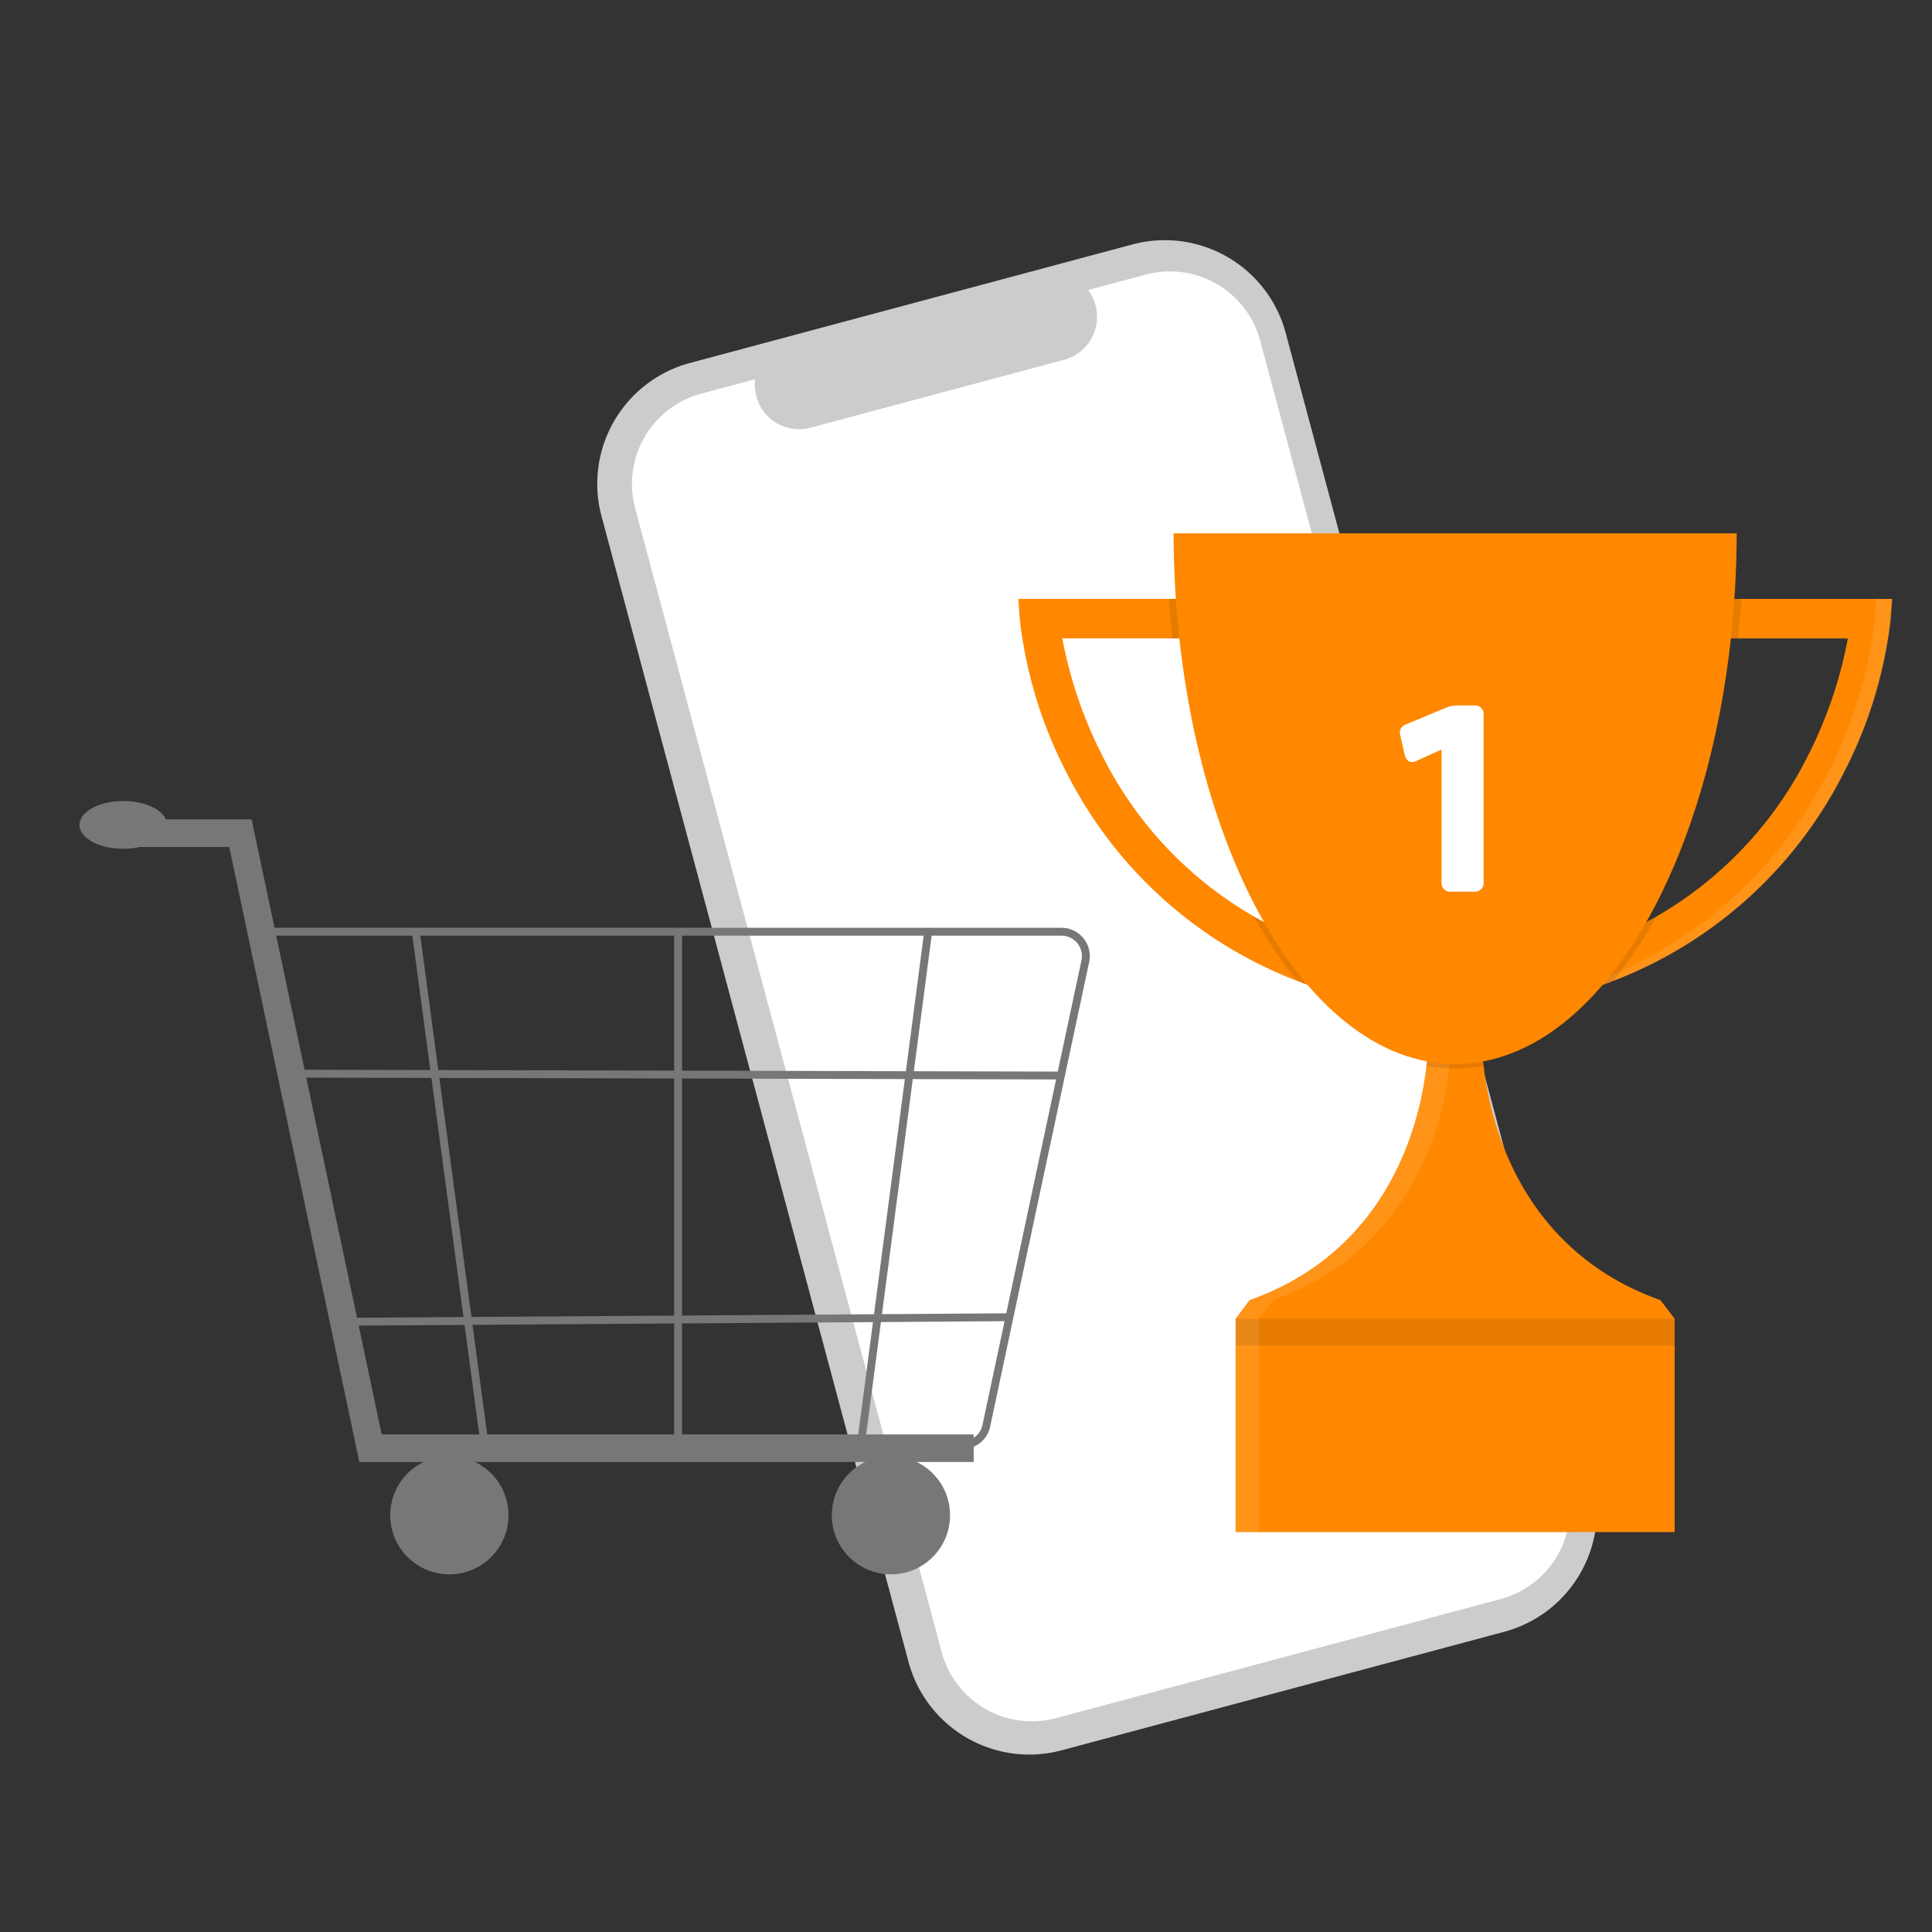 <svg id="ac06d43a-b999-4cc3-88fc-2efe34fcac69" data-name="Ebene 1" xmlns="http://www.w3.org/2000/svg" viewBox="0 0 150 150"><rect x="0" y="0" width="150" height="150" fill="#333333" stroke="none"/><defs><style>.a24b9dbe-6780-4782-96da-680cdcc43628{fill:#ccc;}.ac5f8919-3b65-43e6-a628-d0298a7e99f3,.b743c8be-fc8f-4c64-8475-c8719c5b54db{fill:#fff;}.eb81f699-667f-4151-be82-585a6d740822{fill:#777;}.e5cf5c23-fd99-4bd6-8d27-06a5708fd680{fill:#f80;}.b743c8be-fc8f-4c64-8475-c8719c5b54db,.bc8f0363-9ac1-4948-9996-1683b5c5c8fc{opacity:0.1;isolation:isolate;}</style></defs><title>strato-illu</title><path class="a24b9dbe-6780-4782-96da-680cdcc43628" d="M104.757,41.9l-.592.159L99.821,25.848a9.715,9.715,0,0,0-11.9-6.869h0l-34.349,9.2a9.714,9.714,0,0,0-6.869,11.9h0l23.832,88.944a9.715,9.715,0,0,0,11.9,6.869h0l34.349-9.2a9.713,9.713,0,0,0,6.869-11.9h0L107.257,53.6l.592-.158Z"/><path class="ac5f8919-3b65-43e6-a628-d0298a7e99f3" d="M88.956,21.319l-4.484,1.2a3.448,3.448,0,0,1-1.853,5.413L62.941,33.205a3.446,3.446,0,0,1-4.312-3.76l-4.188,1.122a7.254,7.254,0,0,0-5.129,8.885h0l23.8,88.814a7.255,7.255,0,0,0,8.885,5.13h0l34.515-9.248a7.255,7.255,0,0,0,5.129-8.886h0l-23.8-88.813a7.255,7.255,0,0,0-8.885-5.13Z"/><ellipse class="eb81f699-667f-4151-be82-585a6d740822" cx="9.571" cy="64.045" rx="3.4" ry="1.854"/><polygon class="eb81f699-667f-4151-be82-585a6d740822" points="75.598 113.509 27.899 113.509 17.798 65.759 9.178 65.759 9.178 63.617 19.535 63.617 29.636 111.366 75.598 111.366 75.598 113.509"/><circle class="eb81f699-667f-4151-be82-585a6d740822" cx="34.889" cy="117.641" r="4.591"/><circle class="eb81f699-667f-4151-be82-585a6d740822" cx="69.171" cy="117.641" r="4.591"/><path class="eb81f699-667f-4151-be82-585a6d740822" d="M74.729,112.5H28.32L20.132,72.034H82.413a2.2,2.2,0,0,1,2.2,2.2,2.293,2.293,0,0,1-.026.341L76.9,110.641A2.19,2.19,0,0,1,74.729,112.5Zm-45.9-.613H74.729a1.578,1.578,0,0,0,1.568-1.341l7.685-36.065a1.589,1.589,0,0,0-1.322-1.816,1.7,1.7,0,0,0-.247-.019H20.875Z"/><polygon class="eb81f699-667f-4151-be82-585a6d740822" points="37.342 112.37 31.979 72.39 32.583 72.29 37.946 112.27 37.342 112.37"/><polygon class="eb81f699-667f-4151-be82-585a6d740822" points="67.159 112.063 66.555 111.965 71.761 72.291 72.365 72.389 67.159 112.063"/><rect class="eb81f699-667f-4151-be82-585a6d740822" x="52.341" y="72.34" width="0.612" height="39.98"/><rect class="eb81f699-667f-4151-be82-585a6d740822" x="52.58" y="53.802" width="0.612" height="59.257" transform="translate(-30.672 136.115) rotate(-89.861)"/><rect class="eb81f699-667f-4151-be82-585a6d740822" x="26.277" y="102.141" width="52.06" height="0.612" transform="translate(-0.699 0.36) rotate(-0.392)"/><path class="e5cf5c23-fd99-4bd6-8d27-06a5708fd680" d="M146.9,46.5l-.123,1.65a34.314,34.314,0,0,1-3.605,11.791,33.462,33.462,0,0,1-17.942,16.224q-1.165.46-2.419.86l-.932-2.927a34.259,34.259,0,0,0,6.725-2.942,29.766,29.766,0,0,0,11.773-12.5,33.594,33.594,0,0,0,3.09-9.088H132.136V46.5Z"/><path class="b743c8be-fc8f-4c64-8475-c8719c5b54db" d="M124.009,76.162a33.457,33.457,0,0,0,17.94-16.221,34.23,34.23,0,0,0,3.6-11.792l.123-1.649h1.265l-.123,1.649a34.243,34.243,0,0,1-3.605,11.792,33.457,33.457,0,0,1-17.94,16.221q-1.164.462-2.421.862l-.123-.385Q123.385,76.407,124.009,76.162Z"/><path class="e5cf5c23-fd99-4bd6-8d27-06a5708fd680" d="M104.076,74.094l-.932,2.927q-1.257-.4-2.422-.862a33.462,33.462,0,0,1-17.94-16.222,34.228,34.228,0,0,1-3.6-11.791l-.123-1.65H93.809v3.072H82.479a33.568,33.568,0,0,0,3.1,9.088A29.738,29.738,0,0,0,97.349,71.15,34.173,34.173,0,0,0,104.076,74.094Z"/><path class="e5cf5c23-fd99-4bd6-8d27-06a5708fd680" d="M130.02,102.388v16.564H95.931V102.388l1.084-1.445C108.062,97.022,110.3,86.8,110.747,82.752a16.629,16.629,0,0,0,.113-1.684h4.216a16.345,16.345,0,0,0,.114,1.684c.453,4.045,2.692,14.274,13.731,18.191Z"/><rect class="bc8f0363-9ac1-4948-9996-1683b5c5c8fc" x="95.931" y="102.388" width="34.089" height="2.078"/><path class="b743c8be-fc8f-4c64-8475-c8719c5b54db" d="M98.822,100.943c11.047-3.921,13.285-14.146,13.731-18.191a16.345,16.345,0,0,0,.114-1.684H110.86a16.629,16.629,0,0,1-.113,1.684c-.454,4.045-2.693,14.274-13.732,18.191l-1.084,1.445v16.564h1.807V102.388Z"/><path class="bc8f0363-9ac1-4948-9996-1683b5c5c8fc" d="M90.752,46.5h3.057v3.072H91.023Q90.86,48.05,90.752,46.5Z"/><path class="bc8f0363-9ac1-4948-9996-1683b5c5c8fc" d="M104.076,74.094l-.932,2.927q-1.257-.4-2.422-.862a32.392,32.392,0,0,1-3.373-5.009A34.173,34.173,0,0,0,104.076,74.094Z"/><path class="bc8f0363-9ac1-4948-9996-1683b5c5c8fc" d="M121.875,74.094a34.259,34.259,0,0,0,6.725-2.942,32.544,32.544,0,0,1-3.373,5.01q-1.166.462-2.42.86Z"/><path class="bc8f0363-9ac1-4948-9996-1683b5c5c8fc" d="M135.2,46.5q-.108,1.554-.271,3.072h-2.785V46.5Z"/><path class="bc8f0363-9ac1-4948-9996-1683b5c5c8fc" d="M115.2,82.752a11.691,11.691,0,0,1-4.443,0q.1-.838.114-1.684h4.215A16.345,16.345,0,0,0,115.2,82.752Z"/><path class="e5cf5c23-fd99-4bd6-8d27-06a5708fd680" d="M91.114,41.408c.077,22.777,9.834,41.2,21.862,41.2s21.783-18.419,21.863-41.2Z"/><path class="ac5f8919-3b65-43e6-a628-d0298a7e99f3" d="M114.443,54.772a.671.671,0,0,1,.745.745V68.483a.672.672,0,0,1-.745.746h-1.8a.665.665,0,0,1-.721-.746V58.212h-.048l-1.9.865c-.457.217-.793.025-.914-.481l-.337-1.467a.7.7,0,0,1,.506-.914l3.054-1.275a2.469,2.469,0,0,1,.915-.168Z"/></svg>
